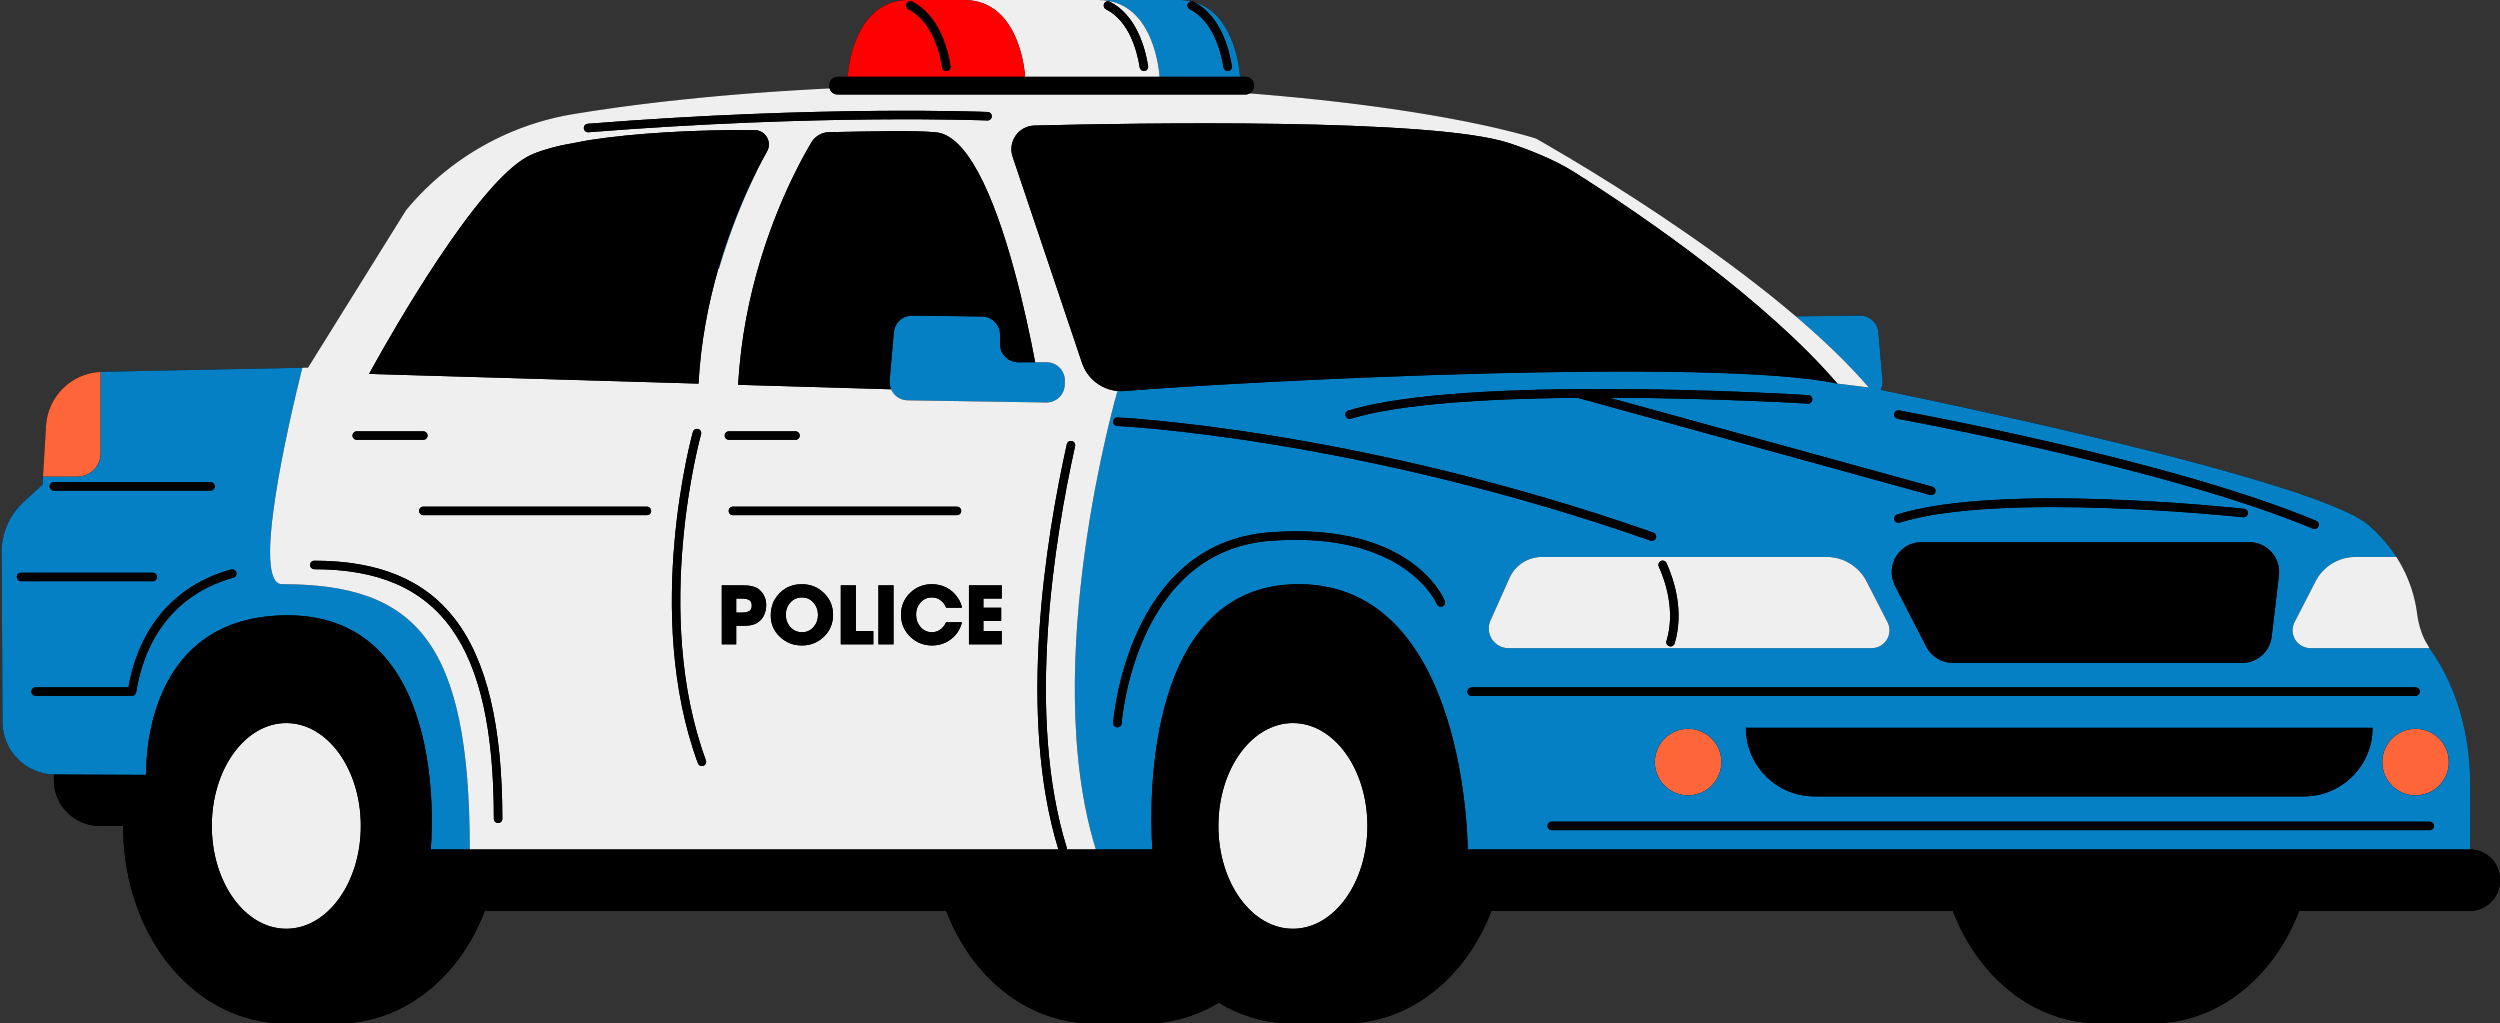 <?xml version="1.0" encoding="UTF-8"?><svg xmlns="http://www.w3.org/2000/svg" xmlns:xlink="http://www.w3.org/1999/xlink" height="204.8" preserveAspectRatio="xMidYMid meet" version="1.0" viewBox="-0.3 0.0 500.3 204.8" width="500.3" zoomAndPan="magnify"><rect x="-0.3" y="0.0" width="500.3" height="204.8" fill="#333333" stroke="none"/><g><g id="change1_1"><path d="M493.983,169.992c0.104-2.1,0.094-13.657,0-15.537c-0.595-12.242-4.897-20.24-7.79-24.295 c-0.104-0.151-0.208-0.302-0.302-0.453c-0.152-0.229-0.272-0.476-0.41-0.712c-0.171-0.292-0.356-0.577-0.506-0.879 c-0.815-1.645-1.325-3.433-1.559-5.269c-0.269-2.206-0.917-5.103-2.389-8.221c-0.49-1.04-1.072-2.103-1.762-3.174 c-1.362-2.108-3.139-4.245-5.455-6.287c-7.657-6.712-52.381-17.309-79.399-23.236c-8.34-1.829-14.988-3.212-18.341-3.901 c0.276-0.572,0.423-1.216,0.364-1.899l-0.841-9.625c-0.167-1.907-1.775-3.364-3.69-3.342l-12.814,0.151 c-13.745-11.708-30.137-22.411-40.786-28.954c-1.673-1.021-3.205-1.947-4.566-2.76c-4.122-2.467-6.636-3.866-6.636-3.866 s-2.481-0.833-7.647-2.035c-0.022-0.005-0.043-0.01-0.065-0.015c-0.411-0.096-0.839-0.193-1.284-0.293 c-0.06-0.014-0.122-0.027-0.182-0.041c-0.375-0.084-0.762-0.169-1.161-0.256c-0.102-0.022-0.201-0.043-0.304-0.066 c-0.44-0.095-0.893-0.191-1.361-0.289c-0.133-0.027-0.271-0.056-0.406-0.083c-0.364-0.075-0.737-0.151-1.117-0.228 c-0.164-0.033-0.326-0.065-0.493-0.099c-0.481-0.096-0.975-0.193-1.483-0.291c-0.187-0.036-0.38-0.072-0.57-0.108 c-0.37-0.07-0.746-0.141-1.13-0.212c-0.221-0.041-0.439-0.082-0.664-0.123c-0.524-0.096-1.059-0.192-1.606-0.289 c-0.239-0.042-0.486-0.084-0.73-0.127c-0.386-0.067-0.778-0.134-1.176-0.202c-0.266-0.045-0.531-0.09-0.803-0.135 c-0.58-0.097-1.17-0.194-1.774-0.291c-0.267-0.043-0.541-0.086-0.813-0.129c-0.426-0.067-0.857-0.134-1.295-0.202 c-0.299-0.046-0.597-0.092-0.901-0.138c-0.644-0.097-1.298-0.194-1.966-0.292c-0.29-0.042-0.588-0.084-0.883-0.126 c-0.473-0.067-0.95-0.135-1.435-0.202c-0.325-0.045-0.65-0.09-0.981-0.135c-0.711-0.096-1.433-0.193-2.169-0.288 c-0.304-0.04-0.616-0.079-0.924-0.118c-0.539-0.069-1.084-0.137-1.636-0.205c-0.339-0.042-0.678-0.083-1.022-0.125 c-0.79-0.095-1.59-0.19-2.406-0.283c-0.298-0.034-0.605-0.068-0.906-0.102c-0.618-0.069-1.242-0.138-1.874-0.207 c-0.354-0.038-0.707-0.076-1.065-0.114c-0.872-0.092-1.754-0.183-2.653-0.272c-0.281-0.028-0.569-0.056-0.852-0.083 c-0.715-0.07-1.438-0.139-2.17-0.207c-0.354-0.033-0.708-0.066-1.066-0.099c-0.959-0.087-1.93-0.173-2.918-0.257 c-0.264-0.022-0.535-0.044-0.801-0.066c-0.81-0.067-1.631-0.134-2.46-0.199c-0.06-0.005-0.118-0.01-0.178-0.014 c0.499-0.285,0.839-0.816,0.839-1.431v-0.232c0-0.914-0.741-1.654-1.655-1.654h-1.1c0,0-0.62-12.468-9.139-14.941 c-0.051-0.027-0.097-0.06-0.149-0.086c-0.156-0.079-0.322-0.09-0.484-0.071C237.318,0.102,236.5,0,235.611,0h-54.03 c-0.803,0-1.554,0.073-2.257,0.22h-0.004c-9.327,1.86-9.987,15.15-9.987,15.15h-2.021c-0.914,0-1.654,0.741-1.654,1.654v0.232 c0,0.15,0.027,0.294,0.064,0.433c-0.658,0.032-1.303,0.067-1.951,0.101c-0.058,0.003-0.117,0.006-0.176,0.009 c-13.786,0.727-25.407,1.813-34.988,2.999c-0.04,0.005-0.082,0.01-0.121,0.015c-0.115,0.014-0.224,0.028-0.338,0.042 c-0.474,0.059-0.945,0.119-1.408,0.178c-0.268,0.034-0.531,0.069-0.796,0.104c-0.356,0.046-0.712,0.093-1.062,0.14 c-0.43,0.057-0.851,0.115-1.272,0.172c-0.172,0.023-0.346,0.047-0.516,0.07c-3.177,0.439-6.095,0.884-8.75,1.326 c-9.444,1.569-18.255,5.568-25.6,11.514c-2.826,2.288-5.426,4.859-7.78,7.695L61.339,73.572l-1.144,0.019L20.16,74.404 c-0.104,0-0.208,0.009-0.312,0.019C13.996,74.687,9.26,79.329,8.91,85.209L8.305,95.4l-0.094,1.569l-3.772,3.469 c-3.072,2.836-4.698,6.911-4.405,11.07l0.17,33.021c0.028,5.699,4.601,10.318,10.274,10.454v1.155c0,5.049,4.094,9.143,9.143,9.142 h4.721l0,0c0,16.495,7.931,30.334,19.529,36.341c3.999,2.075,8.429,3.216,13.123,3.216h10.151c1.473,0,2.92-0.114,4.331-0.332 c11.333-1.746,20.667-10.274,25.254-22.224h92.323c3.333,8.685,9.172,15.562,16.466,19.34c3.999,2.075,8.429,3.216,13.123,3.216 h10.151c1.473,0,2.92-0.114,4.331-0.332c3.752-0.578,7.281-1.907,10.496-3.849c0.557,0.335,1.115,0.667,1.69,0.965 c3.999,2.075,8.429,3.216,13.123,3.216h10.151c1.473,0,2.92-0.114,4.331-0.332c11.333-1.746,20.667-10.274,25.254-22.224h92.323 c3.333,8.685,9.172,15.562,16.466,19.34c3.999,2.075,8.429,3.216,13.123,3.216h10.151c1.473,0,2.92-0.114,4.331-0.332 c11.333-1.746,20.667-10.274,25.254-22.224h34.166c3.323,0,6.017-2.693,6.017-6.016v-0.256 C499.999,172.686,497.305,169.992,493.983,169.992z" fill="inherit"/></g><g id="change2_1"><path d="M337.524,159.169c-3.677,0-6.658-2.981-6.658-6.658c0-3.678,2.981-6.659,6.658-6.659 c3.677,0,6.658,2.981,6.658,6.659C344.182,156.188,341.201,159.169,337.524,159.169z M476.438,152.511 c0,3.677,2.981,6.658,6.658,6.658s6.658-2.981,6.658-6.658c0-3.678-2.981-6.659-6.658-6.659 C479.42,145.853,476.438,148.833,476.438,152.511z M19.848,90.711V74.423C13.996,74.687,9.26,79.329,8.91,85.209L8.305,95.4h6.854 C17.749,95.4,19.848,93.3,19.848,90.711z" fill="#FE6539"/></g><g id="change3_1"><path d="M373.688,77.542l-6.286-0.775c-24.73-5.256-116.523-0.614-142.661,1.484 c-0.485,0.039-0.964,0.033-1.435-0.011l0.01,0.037c0,0-15.877,54.647-4.306,91.714h-5.78c0,0.001,0,0.003,0,0.004h17.098 c0,0-4.613-53.09,29.239-53.09c33.843,0,33.843,53.09,33.843,53.09h200.573c0-0.001,0-0.003,0-0.004 c0.104-2.1,0.094-13.657,0-15.537c-0.595-12.242-4.897-20.24-7.79-24.295c-0.104-0.151-0.208-0.302-0.302-0.453 c0.001,0.001,0.001,0.002,0.002,0.003h-23.824c-2.676,0-4.405-2.827-3.186-5.209l4.197-8.158c1.541-2.997,4.623-4.888,7.998-4.888 h8.187c0.69,1.07,1.271,2.132,1.761,3.171c-0.49-1.04-1.072-2.103-1.762-3.174c-1.362-2.108-3.139-4.245-5.455-6.287 c-7.657-6.712-52.381-17.309-79.399-23.236c-8.34-1.829-14.988-3.212-18.341-3.901c0.276-0.572,0.423-1.216,0.364-1.899 l-0.841-9.625c-0.167-1.907-1.775-3.364-3.69-3.342l-12.814,0.151C364.546,67.963,369.589,72.772,373.688,77.542z M269.54,82.162 c23.551-7.202,89.254-3.263,92.04-3.092c0.468,0.029,0.825,0.432,0.796,0.9c-0.029,0.469-0.421,0.828-0.901,0.796 c-0.354-0.022-18.838-1.13-39.754-1.182l64.693,17.825c0.453,0.125,0.719,0.593,0.594,1.045c-0.104,0.377-0.446,0.625-0.819,0.625 c-0.075,0-0.151-0.01-0.226-0.031l-70.576-19.446c-17.419,0.147-35.418,1.148-45.35,4.185c-0.083,0.025-0.167,0.038-0.249,0.038 c-0.364,0-0.7-0.236-0.812-0.602C268.838,82.774,269.091,82.299,269.54,82.162z M379.86,104.588 c-0.085,0.027-0.171,0.04-0.256,0.04c-0.361,0-0.696-0.232-0.811-0.595c-0.142-0.447,0.107-0.925,0.555-1.066 c20.233-6.393,67.447-1.361,69.447-1.145c0.467,0.051,0.804,0.47,0.753,0.937c-0.051,0.466-0.476,0.803-0.937,0.753 C448.124,103.46,399.753,98.303,379.86,104.588z M374.247,129.709h-72.678c-2.845,0-4.755-2.94-3.592-5.54l3.791-8.489 c1.144-2.571,3.696-4.226,6.504-4.226h56.966c3.366,0,6.457,1.891,7.998,4.888l4.188,8.158 C378.643,126.883,376.923,129.709,374.247,129.709z M223.277,85.242c-0.469-0.021-0.833-0.417-0.812-0.887 c0.021-0.469,0.409-0.838,0.887-0.812c0.475,0.021,48.219,2.341,107.211,23.043c0.443,0.155,0.676,0.641,0.521,1.083 c-0.123,0.35-0.451,0.569-0.802,0.569c-0.093,0-0.188-0.016-0.281-0.048C271.242,87.571,223.75,85.263,223.277,85.242z M253.824,108.236c-27.045,2.101-29.639,36.171-29.662,36.516c-0.03,0.449-0.404,0.793-0.847,0.793c-0.019,0-0.038,0-0.058-0.002 c-0.468-0.031-0.823-0.436-0.792-0.904c0.024-0.358,2.708-35.882,31.226-38.097c28.416-2.208,34.873,13.073,35.134,13.724 c0.175,0.436-0.037,0.931-0.473,1.105c-0.438,0.174-0.929-0.037-1.104-0.471C287.189,120.753,280.905,106.133,253.824,108.236z M485.933,166.131H310.232c-0.469,0-0.85-0.38-0.85-0.85s0.381-0.851,0.85-0.851h175.701c0.469,0,0.85,0.381,0.85,0.851 C486.783,165.75,486.402,166.131,485.933,166.131z M330.865,152.511c0-3.678,2.981-6.659,6.658-6.659 c3.677,0,6.658,2.981,6.658,6.659c0,3.677-2.981,6.658-6.658,6.658C333.846,159.169,330.865,156.188,330.865,152.511z M349.082,145.651h125.417c0,7.578-6.143,13.72-13.72,13.72h-97.977C355.224,159.371,349.082,153.229,349.082,145.651z M489.755,152.511c0,3.677-2.981,6.658-6.658,6.658s-6.658-2.981-6.658-6.658c0-3.678,2.981-6.659,6.658-6.659 C486.774,145.853,489.755,148.833,489.755,152.511z M483.097,137.55c0.469,0,0.85,0.38,0.85,0.85s-0.381,0.85-0.85,0.85H294.202 c-0.469,0-0.85-0.38-0.85-0.85s0.381-0.85,0.85-0.85H483.097z M455.753,115.191l-1.447,12.194 c-0.357,3.013-2.912,5.282-5.945,5.282h-57.844c-2.245,0-4.301-1.255-5.326-3.252l-6.262-12.194 c-2.046-3.984,0.847-8.722,5.326-8.722h65.552C453.393,108.499,456.175,111.63,455.753,115.191z M379.754,82.138 c0.538,0.097,54.123,9.823,83.457,22.088c0.433,0.181,0.637,0.679,0.456,1.112c-0.136,0.326-0.452,0.522-0.785,0.522 c-0.109,0-0.22-0.021-0.328-0.066c-29.163-12.194-82.566-21.887-83.102-21.983c-0.462-0.083-0.77-0.525-0.686-0.987 C378.851,82.362,379.295,82.055,379.754,82.138z M285.721,22.976c-0.266-0.045-0.531-0.09-0.803-0.135 C285.19,22.886,285.455,22.931,285.721,22.976z M269.121,20.591c0.344,0.042,0.683,0.083,1.022,0.125 C269.804,20.674,269.465,20.632,269.121,20.591z M275.853,21.462c-0.325-0.045-0.65-0.09-0.981-0.135 C275.203,21.372,275.527,21.417,275.853,21.462z M271.779,20.921c0.308,0.039,0.62,0.078,0.924,0.118 C272.399,20.999,272.087,20.96,271.779,20.921z M277.288,21.664c0.295,0.042,0.593,0.084,0.883,0.126 C277.881,21.748,277.583,21.706,277.288,21.664z M282.332,22.421c0.271,0.043,0.546,0.086,0.813,0.129 C282.877,22.507,282.603,22.464,282.332,22.421z M281.037,22.219c-0.299-0.046-0.597-0.092-0.901-0.138 C280.44,22.127,280.738,22.173,281.037,22.219z M259.365,19.529c0.283,0.027,0.571,0.055,0.852,0.083 C259.936,19.584,259.648,19.557,259.365,19.529z M163.596,17.799c0.058-0.003,0.117-0.006,0.176-0.009 C163.713,17.793,163.654,17.796,163.596,17.799z M287.627,23.305c-0.239-0.042-0.486-0.084-0.73-0.127 C287.141,23.221,287.388,23.263,287.627,23.305z M253.21,18.967c-0.264-0.022-0.535-0.044-0.801-0.066 C252.675,18.923,252.946,18.944,253.21,18.967z M256.128,19.224c0.358,0.033,0.712,0.065,1.066,0.099 C256.84,19.289,256.486,19.256,256.128,19.224z M266.715,20.308c-0.298-0.034-0.605-0.068-0.906-0.102 C266.111,20.24,266.417,20.273,266.715,20.308z M263.935,19.999c-0.354-0.038-0.707-0.076-1.065-0.114 C263.228,19.923,263.581,19.961,263.935,19.999z M128.487,20.813L128.487,20.813c0.039-0.005,0.081-0.01,0.121-0.015 C128.567,20.803,128.527,20.808,128.487,20.813z M299.387,25.682c0.022,0.005,0.043,0.01,0.065,0.015 C299.43,25.692,299.409,25.687,299.387,25.682z M484.974,128.115c0.15,0.303,0.335,0.587,0.506,0.879 C485.31,128.702,485.124,128.418,484.974,128.115z M289.898,23.717c-0.221-0.041-0.439-0.082-0.664-0.123 C289.459,23.635,289.677,23.676,289.898,23.717z M249.77,18.688L249.77,18.688c0.061,0.004,0.119,0.009,0.179,0.014 C249.889,18.698,249.829,18.693,249.77,18.688z M143.454,53.747c2.306-7.988,5.187-14.627,7.588-19.388h0.052 c-3.055,6.199-5.546,12.774-7.561,19.562L143.454,53.747z M291.028,23.929c0.19,0.036,0.383,0.073,0.57,0.108 C291.411,24.001,291.218,23.965,291.028,23.929z M297.92,25.348c0.06,0.013,0.123,0.027,0.182,0.041 C298.043,25.375,297.981,25.361,297.92,25.348z M295.095,24.738c-0.133-0.027-0.271-0.056-0.406-0.083 C294.825,24.682,294.963,24.71,295.095,24.738z M293.573,24.426c-0.164-0.033-0.326-0.065-0.493-0.099 C293.247,24.361,293.409,24.394,293.573,24.426z M296.456,25.026c0.103,0.022,0.202,0.044,0.304,0.066 C296.658,25.07,296.559,25.049,296.456,25.026z M28.971,155.07c0,0-1.475-31.934,28.284-31.934c33.295,0,28.634,46.86,28.634,46.86 h125.618c0-0.001-0.001-0.003-0.001-0.004H93.708c0-41.718-10.849-53.086-37.549-53.086c-6.154,0,1.087-31.451,4.037-43.315 L20.16,74.404c-0.104,0-0.208,0.009-0.312,0.019v16.288c0,2.589-2.099,4.689-4.689,4.689H8.305l-0.094,1.569l-3.772,3.469 c-3.072,2.836-4.698,6.911-4.405,11.07l0.17,33.021c0.028,5.699,4.601,10.318,10.274,10.454c0.067,0.001,0.133,0.011,0.2,0.011 L28.971,155.07z M10.478,96.484h31.351c0.469,0,0.85,0.381,0.85,0.85s-0.381,0.85-0.85,0.85H10.478c-0.469,0-0.85-0.381-0.85-0.85 S10.009,96.484,10.478,96.484z M3.062,115.46c0-0.469,0.381-0.85,0.85-0.85h26.356c0.469,0,0.85,0.38,0.85,0.85 c0,0.47-0.381,0.851-0.85,0.851H3.912C3.443,116.311,3.062,115.93,3.062,115.46z M6.822,139.25c-0.469,0-0.85-0.38-0.85-0.85 s0.381-0.85,0.85-0.85H25.39c2.983-16.495,14.123-21.851,20.559-23.58c0.455-0.123,0.919,0.147,1.041,0.601 s-0.147,0.92-0.601,1.041c-6.131,1.647-16.81,6.814-19.444,22.925c-0.067,0.411-0.422,0.713-0.839,0.713L6.822,139.25L6.822,139.25 z M203.486,72.494h5.65c2.06,0,3.714,1.699,3.659,3.758l-0.019,0.729c-0.053,2.005-1.711,3.594-3.717,3.563l-27.744-0.436 c-1.489-0.023-2.729-0.938-3.283-2.206c-0.237-0.542-0.361-1.141-0.306-1.774l0.842-9.625c0.167-1.907,1.775-3.364,3.69-3.342 l13.95,0.164c2.005,0.024,3.618,1.656,3.618,3.661v1.846C199.825,70.854,201.464,72.494,203.486,72.494z M219.507,0h16.104 c0.89,0,1.708,0.102,2.473,0.272c-0.272,0.033-0.526,0.18-0.659,0.443c-0.213,0.418-0.046,0.931,0.372,1.144 c4.634,2.358,6.214,8.303,6.744,11.636c0.066,0.418,0.428,0.717,0.838,0.717c0.044,0,0.089-0.003,0.134-0.011 c0.464-0.073,0.78-0.509,0.706-0.973c-0.574-3.617-2.317-10.051-7.502-12.799c8.518,2.474,9.139,14.941,9.139,14.941h-16.099 C231.756,15.37,230.992,0,219.507,0z" fill="#0580C4"/></g><g id="change4_1"><path d="M273.344,165.28c0,11.369-6.676,20.585-14.91,20.585c-8.234,0-14.91-9.216-14.91-20.585 c0-11.369,6.676-20.585,14.91-20.585C266.668,144.695,273.344,153.911,273.344,165.28z M56.995,144.695 c-8.235,0-14.91,9.216-14.91,20.585c0,11.369,6.675,20.585,14.91,20.585s14.91-9.216,14.91-20.585 C71.906,153.911,65.23,144.695,56.995,144.695z M373.236,116.342l4.188,8.158c1.219,2.382-0.501,5.209-3.176,5.209h-72.679 c-2.845,0-4.755-2.94-3.592-5.54l3.791-8.489c1.144-2.571,3.696-4.226,6.504-4.226h56.966 C368.604,111.455,371.695,113.345,373.236,116.342z M333.209,112.692c-0.194-0.429-0.695-0.619-1.125-0.426 c-0.428,0.193-0.618,0.696-0.425,1.124c1.347,2.988,3.339,8.894,1.541,14.882c-0.135,0.45,0.12,0.923,0.569,1.058 c0.082,0.025,0.164,0.037,0.245,0.037c0.365,0,0.703-0.238,0.813-0.606C336.786,122.244,334.654,115.896,333.209,112.692z M471.078,111.455c-3.375,0-6.457,1.891-7.998,4.888l-4.197,8.158c-1.219,2.382,0.51,5.209,3.186,5.209h23.823 c-0.001-0.001-0.001-0.002-0.002-0.003c-0.152-0.229-0.272-0.476-0.41-0.712c-0.171-0.292-0.356-0.577-0.506-0.879 c-0.815-1.645-1.325-3.433-1.559-5.269c-0.269-2.206-0.917-5.103-2.389-8.221c-0.49-1.039-1.072-2.101-1.761-3.171H471.078z M60.195,73.591l1.144-0.019l19.625-31.518c2.354-2.836,4.954-5.407,7.78-7.695c7.345-5.946,16.156-9.945,25.6-11.514 c2.655-0.441,5.573-0.887,8.75-1.326c0.17-0.023,0.345-0.047,0.516-0.07c0.421-0.058,0.842-0.115,1.272-0.172 c0.35-0.047,0.706-0.093,1.062-0.14c0.265-0.035,0.528-0.069,0.796-0.104c0.463-0.06,0.934-0.119,1.408-0.178 c0.114-0.014,0.224-0.028,0.338-0.042l0,0c0.04-0.005,0.08-0.01,0.121-0.015c9.581-1.185,21.202-2.272,34.988-2.999 c0.058-0.003,0.117-0.006,0.176-0.009c0.648-0.034,1.293-0.068,1.951-0.101c0.191,0.702,0.827,1.222,1.59,1.222h81.644 c0.298,0,0.573-0.085,0.815-0.223c0.06,0.004,0.12,0.009,0.179,0.014c0.83,0.065,1.65,0.131,2.46,0.199 c0.266,0.022,0.537,0.043,0.801,0.066c0.988,0.084,1.958,0.17,2.918,0.257c0.358,0.033,0.712,0.065,1.066,0.099 c0.732,0.068,1.455,0.137,2.17,0.207c0.283,0.027,0.571,0.055,0.852,0.083c0.899,0.089,1.781,0.181,2.653,0.272 c0.358,0.038,0.712,0.076,1.065,0.114c0.632,0.068,1.256,0.137,1.874,0.207c0.302,0.034,0.608,0.068,0.906,0.102 c0.816,0.093,1.616,0.188,2.406,0.283c0.344,0.042,0.683,0.083,1.022,0.125c0.552,0.068,1.097,0.136,1.636,0.205 c0.308,0.039,0.62,0.078,0.924,0.118c0.736,0.095,1.457,0.192,2.169,0.288c0.331,0.045,0.656,0.09,0.981,0.135 c0.485,0.067,0.962,0.134,1.435,0.202c0.295,0.042,0.593,0.084,0.883,0.126c0.668,0.097,1.322,0.194,1.966,0.292 c0.304,0.046,0.602,0.092,0.901,0.138c0.438,0.067,0.869,0.134,1.295,0.202c0.271,0.043,0.546,0.086,0.813,0.129 c0.604,0.097,1.194,0.194,1.774,0.291c0.271,0.045,0.536,0.09,0.803,0.135c0.398,0.068,0.79,0.135,1.176,0.202 c0.244,0.042,0.491,0.085,0.73,0.127c0.548,0.097,1.083,0.193,1.606,0.289c0.225,0.042,0.444,0.082,0.664,0.123 c0.383,0.071,0.76,0.142,1.13,0.212c0.19,0.036,0.383,0.073,0.57,0.108c0.507,0.098,1.001,0.194,1.483,0.291 c0.167,0.033,0.329,0.066,0.493,0.099c0.381,0.077,0.753,0.153,1.117,0.228c0.135,0.028,0.273,0.056,0.406,0.083 c0.468,0.098,0.921,0.194,1.361,0.289c0.103,0.022,0.202,0.044,0.304,0.066c0.399,0.086,0.786,0.172,1.161,0.256 c0.06,0.013,0.123,0.027,0.182,0.041c0.445,0.1,0.873,0.198,1.284,0.293c0.022,0.005,0.043,0.01,0.065,0.015 c5.166,1.203,7.647,2.035,7.647,2.035s2.515,1.399,6.636,3.866c1.361,0.813,2.893,1.74,4.566,2.76 c10.65,6.543,27.041,17.246,40.786,28.954c5.46,4.65,10.503,9.459,14.601,14.229l-6.286-0.775 c-14.067-16.374-38.069-33.125-52.816-42.408c-0.021-0.013-0.042-0.026-0.062-0.039c-3.688-2.323-8.719-4.337-12.861-5.697 c-15.34-5.038-75.15-3.996-94.951-3.5c-3.187,0.08-5.382,3.222-4.365,6.244l13.896,41.288c1.063,3.132,3.858,5.285,7.063,5.585 l0.01,0.037c0,0-15.877,54.647-4.306,91.714h-5.78c0-0.084,0-0.169-0.026-0.253c-8.252-26.438-2.514-61.759,1.641-80.46 c0.102-0.458-0.187-0.912-0.645-1.014c-0.462-0.1-0.913,0.187-1.014,0.646c-4.179,18.808-9.935,54.296-1.679,81.082H93.708 c0-41.718-10.849-53.086-37.549-53.086C50.004,116.906,57.246,85.455,60.195,73.591z M100.23,163.854 c0-18.644-3.119-31.738-9.534-40.031c-6.044-7.815-15.234-11.614-28.094-11.614c-0.469,0-0.85,0.381-0.85,0.851 c0,0.469,0.381,0.85,0.85,0.85c25.183,0,35.927,14.937,35.927,49.945c0,0.469,0.381,0.85,0.85,0.85S100.23,164.323,100.23,163.854z M130.004,102.241c0-0.47-0.381-0.851-0.85-0.851H84.412c-0.469,0-0.85,0.381-0.85,0.851c0,0.469,0.381,0.85,0.85,0.85h44.742 C129.624,103.091,130.004,102.71,130.004,102.241z M140.963,152.163c-10.871-29.532-1.067-64.904-0.966-65.258 c0.128-0.451-0.134-0.921-0.586-1.049c-0.451-0.128-0.921,0.134-1.05,0.585c-0.102,0.359-10.058,36.249,1.006,66.31 c0.126,0.344,0.452,0.557,0.798,0.557c0.098,0,0.197-0.018,0.293-0.053C140.899,153.093,141.125,152.604,140.963,152.163z M144.722,87.167c0,0.469,0.381,0.85,0.85,0.85h13.317c0.469,0,0.85-0.38,0.85-0.85s-0.381-0.851-0.85-0.851h-13.317 C145.103,86.316,144.722,86.697,144.722,87.167z M146.373,101.391c-0.469,0-0.85,0.381-0.85,0.851c0,0.469,0.381,0.85,0.85,0.85 h44.835c0.469,0,0.85-0.38,0.85-0.85s-0.381-0.851-0.85-0.851H146.373z M200.169,119.781v-2.649h-6.561l0.001,11.812h6.561v-2.65 h-3.672v-2.027h3.56v-2.65h-3.56v-1.835L200.169,119.781L200.169,119.781z M181.829,127.389c1.213,1.187,2.682,1.779,4.406,1.779 c1.437,0,2.706-0.426,3.807-1.277s1.822-1.974,2.163-3.369h-3.161c-0.277,0.606-0.66,1.091-1.149,1.453 c-0.489,0.362-1.053,0.543-1.692,0.543c-0.937,0-1.7-0.349-2.291-1.046c-0.591-0.697-0.886-1.518-0.886-2.465 s0.295-1.759,0.886-2.435c0.591-0.676,1.349-1.014,2.275-1.014c0.649,0,1.229,0.189,1.74,0.567 c0.511,0.377,0.883,0.875,1.117,1.492h3.161c-0.106-0.649-0.373-1.292-0.798-1.931c-0.586-0.894-1.331-1.581-2.235-2.059 c-0.905-0.479-1.895-0.718-2.969-0.718c-1.724,0-3.187,0.589-4.39,1.764c-1.203,1.176-1.804,2.626-1.803,4.35 C180.01,124.747,180.616,126.202,181.829,127.389z M178.509,117.133h-3.017l0.001,11.812h3.017L178.509,117.133z M167.958,128.945 h6.513v-2.65h-3.496v-9.163h-3.017V128.945z M150.287,125.043c0.532-0.133,1.032-0.407,1.5-0.822 c0.394-0.352,0.7-0.812,0.918-1.381c0.218-0.568,0.327-1.141,0.327-1.716c0-1.298-0.463-2.34-1.389-3.129 c-0.298-0.255-0.676-0.45-1.133-0.583c-0.458-0.133-0.862-0.212-1.213-0.239s-0.782-0.04-1.293-0.04l-3.863,0.001l0.001,11.812 h2.889v-3.704l1.309-0.001C149.106,125.242,149.755,125.177,150.287,125.043z M155.778,127.437 c1.224,1.155,2.682,1.732,4.374,1.732c1.745,0,3.225-0.588,4.438-1.764s1.82-2.632,1.819-4.367c0-1.724-0.607-3.177-1.82-4.356 c-1.213-1.182-2.688-1.772-4.422-1.772c-2.097,0-3.762,0.809-4.996,2.426c-0.351,0.458-0.606,0.899-0.766,1.325 c-0.309,0.788-0.463,1.629-0.463,2.522C153.942,124.865,154.554,126.283,155.778,127.437z M206.857,72.494 c-1.806-9.55-5.773-27.707-11.479-38.135c-2.468-4.5-5.247-7.562-8.329-7.875c-4.311-0.435-13.131-0.179-21.412-0.038 c-1.474,0.028-2.826,0.813-3.583,2.08c-0.794,1.342-1.9,3.309-3.158,5.833c-4.349,8.716-10.455,24.012-11.476,42.645l30.611,0.899 c0.554,1.268,1.794,2.182,3.283,2.206l27.744,0.436c2.006,0.031,3.664-1.558,3.717-3.563l0.019-0.729 c0.055-2.06-1.599-3.758-3.659-3.758L206.857,72.494L206.857,72.494z M117.316,24.772c-0.468,0.037-0.817,0.446-0.78,0.915 c0.035,0.445,0.407,0.783,0.846,0.783c0.022,0,0.045-0.001,0.068-0.003c46.475-3.695,79.509-2.373,79.838-2.358 c0.491,0.02,0.865-0.345,0.885-0.814c0.02-0.469-0.344-0.865-0.813-0.885C197.03,22.396,163.9,21.067,117.316,24.772z M73.562,74.829l24.172,0.709l4.84,0.142l36.906,1.087c0.465-8.456,2.012-16.225,3.974-23.021l0.079,0.174 c2.015-6.788,4.506-13.363,7.561-19.562h-0.052c0.785-1.56,1.513-2.911,2.155-4.055c1.068-1.891-0.293-4.245-2.477-4.264 c-11.741-0.113-24.002,0.586-33.182,2.014l-5.474,1.03c-2.959,0.681-5.341,1.456-6.939,2.345c-1.21,0.671-2.505,1.673-3.867,2.93 C89.586,45.146,73.562,74.829,73.562,74.829z M70.245,87.167c0,0.469,0.381,0.85,0.85,0.85h13.317c0.469,0,0.85-0.38,0.85-0.85 s-0.381-0.851-0.85-0.851H71.095C70.626,86.316,70.245,86.697,70.245,87.167z M149.601,120.063c-0.362-0.187-0.846-0.28-1.453-0.28 l-1.117,0.001v2.809h1.229c0.585,0,1.045-0.101,1.381-0.303c0.335-0.202,0.503-0.575,0.503-1.118 C150.143,120.619,149.962,120.249,149.601,120.063z M162.499,125.49c0.596-0.686,0.894-1.498,0.894-2.434 c0-0.947-0.301-1.767-0.902-2.458c-0.601-0.691-1.37-1.038-2.307-1.038c-0.947,0-1.721,0.338-2.323,1.014 c-0.601,0.676-0.902,1.487-0.902,2.434c0,0.969,0.303,1.796,0.91,2.482c0.607,0.687,1.389,1.03,2.347,1.03 C161.142,126.52,161.903,126.176,162.499,125.49z M192.596,0h26.911c11.485,0,12.249,15.37,12.249,15.37h-26.915 C204.841,15.37,204.081,0,192.596,0z M221.037,1.858c4.636,2.359,6.215,8.303,6.744,11.636c0.066,0.418,0.428,0.717,0.838,0.717 c0.044,0,0.089-0.003,0.134-0.011c0.463-0.073,0.78-0.509,0.706-0.973c-0.58-3.652-2.344-10.184-7.651-12.885 c-0.418-0.212-0.931-0.046-1.143,0.372C220.452,1.133,220.619,1.646,221.037,1.858z" fill="#EFEFEF"/></g><g id="change5_1"><path d="M204.841,15.37c0,0-0.76-15.37-12.245-15.37h-11.015c-0.803,0-1.554,0.073-2.257,0.22h-0.004 c-9.327,1.86-9.987,15.15-9.987,15.15H204.841z M189.078,14.211c-0.411,0-0.772-0.298-0.838-0.717 c-0.53-3.333-2.11-9.277-6.744-11.636c-0.418-0.213-0.585-0.725-0.372-1.144c0.212-0.418,0.724-0.584,1.143-0.372 c5.306,2.701,7.071,9.232,7.651,12.885c0.074,0.464-0.242,0.899-0.706,0.973C189.167,14.208,189.122,14.211,189.078,14.211z" fill="#FE0000"/></g><g id="change1_2"><path d="M493.983,169.992c0,0.001,0,0.003,0,0.004H293.41c0,0,0-53.09-33.843-53.09c-33.853,0-29.239,53.09-29.239,53.09h-17.099 c0-0.001,0-0.003,0-0.004c0-0.084,0-0.169-0.026-0.253c-8.252-26.438-2.514-61.759,1.641-80.46 c0.102-0.458-0.187-0.912-0.645-1.014c-0.462-0.1-0.913,0.187-1.014,0.646c-4.179,18.808-9.935,54.296-1.679,81.082 c0,0.001,0.001,0.003,0.001,0.004H85.889c0,0,4.661-46.86-28.634-46.86c-29.759,0-28.284,31.934-28.284,31.934l-18.292-0.076 c-0.068,0-0.133-0.01-0.2-0.011v1.155c0,5.049,4.094,9.143,9.143,9.142h4.721l0,0c0,16.495,7.931,30.334,19.529,36.341 c3.999,2.075,8.429,3.216,13.123,3.216h10.151c1.473,0,2.92-0.114,4.331-0.332c11.333-1.746,20.667-10.274,25.254-22.224h92.323 c3.333,8.685,9.172,15.562,16.466,19.34c3.999,2.075,8.429,3.216,13.123,3.216h10.151c1.473,0,2.92-0.114,4.331-0.332 c3.752-0.578,7.281-1.907,10.496-3.849c0.557,0.335,1.115,0.667,1.69,0.965c3.999,2.075,8.429,3.216,13.123,3.216h10.151 c1.473,0,2.92-0.114,4.331-0.332c11.333-1.746,20.667-10.274,25.254-22.224h92.323c3.333,8.685,9.172,15.562,16.466,19.34 c3.999,2.075,8.429,3.216,13.123,3.216h10.151c1.473,0,2.92-0.114,4.331-0.332c11.333-1.746,20.667-10.274,25.254-22.224h34.166 c3.323,0,6.017-2.693,6.017-6.016v-0.256C499.999,172.686,497.305,169.992,493.983,169.992z M56.995,185.865 c-8.235,0-14.91-9.216-14.91-20.585s6.675-20.585,14.91-20.585s14.91,9.216,14.91,20.585 C71.906,176.649,65.23,185.865,56.995,185.865z M258.434,185.865c-8.235,0-14.91-9.216-14.91-20.585s6.676-20.585,14.91-20.585 c8.234,0,14.91,9.216,14.91,20.585C273.344,176.649,266.669,185.865,258.434,185.865z M455.753,115.191l-1.447,12.194 c-0.357,3.013-2.912,5.282-5.945,5.282h-57.844c-2.245,0-4.301-1.255-5.326-3.252l-6.262-12.194 c-2.046-3.984,0.847-8.722,5.326-8.722h65.552C453.393,108.499,456.175,111.63,455.753,115.191z M362.802,159.371 c-7.578,0-13.72-6.143-13.72-13.72h125.417c0,7.578-6.143,13.72-13.72,13.72H362.802z M268.975,83.223 c-0.137-0.449,0.116-0.924,0.564-1.061c23.551-7.202,89.254-3.263,92.04-3.092c0.468,0.029,0.825,0.432,0.796,0.9 c-0.029,0.469-0.421,0.828-0.901,0.796c-0.354-0.022-18.838-1.13-39.754-1.182l64.693,17.825c0.453,0.125,0.719,0.593,0.594,1.045 c-0.104,0.377-0.446,0.625-0.819,0.625c-0.075,0-0.151-0.01-0.226-0.031l-70.576-19.446c-17.419,0.147-35.418,1.148-45.35,4.185 c-0.083,0.025-0.167,0.038-0.249,0.038C269.424,83.825,269.087,83.589,268.975,83.223z M97.735,75.538l-24.172-0.709 c0,0,16.023-29.684,27.698-40.47c1.361-1.257,2.656-2.259,3.867-2.93c1.598-0.889,3.98-1.664,6.939-2.345l5.474-1.03 c9.179-1.428,21.44-2.127,33.182-2.014c2.184,0.019,3.545,2.373,2.477,4.264c-0.643,1.144-1.371,2.496-2.155,4.055 c-2.401,4.761-5.282,11.4-7.588,19.388c-1.962,6.795-3.509,14.564-3.974,23.021l-36.906-1.087L97.735,75.538z M195.378,34.359 c5.706,10.428,9.674,28.584,11.479,38.135h-3.371c-2.022,0-3.661-1.639-3.661-3.661v-1.846c0-2.005-1.613-3.637-3.618-3.661 l-13.95-0.164c-1.915-0.022-3.523,1.435-3.69,3.342l-0.842,9.625c-0.055,0.633,0.069,1.232,0.306,1.774l-30.611-0.899 c1.021-18.632,7.128-33.928,11.476-42.645c1.258-2.524,2.364-4.49,3.158-5.833c0.756-1.267,2.108-2.051,3.583-2.08 c8.281-0.142,17.101-0.397,21.412,0.038C190.132,26.796,192.91,29.859,195.378,34.359z M223.305,78.241 c-3.205-0.301-6-2.454-7.063-5.585l-13.896-41.288c-1.017-3.022,1.178-6.164,4.365-6.244c19.801-0.497,79.611-1.539,94.951,3.5 c4.141,1.36,9.172,3.375,12.861,5.697c0.021,0.013,0.041,0.026,0.062,0.039c14.747,9.284,38.75,26.035,52.816,42.408 c-24.73-5.256-116.523-0.614-142.661,1.484C224.255,78.29,223.776,78.285,223.305,78.241z M90.696,123.823 c6.415,8.293,9.534,21.388,9.534,40.031c0,0.469-0.381,0.85-0.85,0.85s-0.85-0.381-0.85-0.85c0-35.008-10.745-49.945-35.927-49.945 c-0.469,0-0.85-0.38-0.85-0.85s0.381-0.851,0.85-0.851C75.462,112.209,84.651,116.008,90.696,123.823z M483.097,137.55 c0.469,0,0.85,0.38,0.85,0.85s-0.381,0.85-0.85,0.85H294.202c-0.469,0-0.85-0.38-0.85-0.85s0.381-0.85,0.85-0.85H483.097z M486.783,165.281c0,0.469-0.381,0.85-0.85,0.85H310.232c-0.469,0-0.85-0.38-0.85-0.85s0.381-0.851,0.85-0.851h175.701 C486.402,164.431,486.783,164.812,486.783,165.281z M253.824,108.236c-27.045,2.101-29.639,36.171-29.662,36.516 c-0.03,0.449-0.404,0.793-0.847,0.793c-0.019,0-0.038,0-0.058-0.002c-0.468-0.031-0.823-0.436-0.792-0.904 c0.024-0.358,2.708-35.882,31.226-38.097c28.416-2.208,34.873,13.073,35.134,13.724c0.175,0.436-0.037,0.931-0.473,1.105 c-0.438,0.174-0.929-0.037-1.104-0.471C287.189,120.753,280.905,106.133,253.824,108.236z M151.788,124.221 c0.394-0.352,0.7-0.812,0.918-1.381c0.218-0.568,0.327-1.141,0.327-1.716c0-1.298-0.463-2.34-1.389-3.129 c-0.298-0.255-0.676-0.45-1.133-0.583c-0.458-0.133-0.862-0.212-1.213-0.239s-0.782-0.04-1.293-0.04l-3.863,0.001l0.001,11.812 h2.889v-3.704l1.309-0.001c0.766,0,1.415-0.065,1.947-0.199C150.819,124.91,151.319,124.636,151.788,124.221z M149.641,122.29 c-0.335,0.202-0.796,0.303-1.381,0.303h-1.229v-2.809l1.117-0.001c0.607,0,1.091,0.093,1.453,0.28 c0.362,0.186,0.543,0.556,0.543,1.109C150.143,121.715,149.976,122.088,149.641,122.29z M160.152,129.169 c1.745,0,3.225-0.588,4.438-1.764s1.82-2.632,1.819-4.367c0-1.724-0.607-3.177-1.82-4.356c-1.213-1.182-2.688-1.772-4.422-1.772 c-2.097,0-3.762,0.809-4.996,2.426c-0.351,0.458-0.606,0.899-0.766,1.325c-0.309,0.788-0.463,1.629-0.463,2.522 c0,1.681,0.612,3.099,1.836,4.254C157.002,128.592,158.46,129.169,160.152,129.169z M156.959,123.008 c0-0.947,0.3-1.758,0.902-2.434c0.601-0.676,1.375-1.014,2.323-1.014c0.937,0,1.705,0.346,2.307,1.038 c0.601,0.691,0.902,1.511,0.902,2.458c0,0.936-0.298,1.748-0.894,2.434c-0.596,0.687-1.357,1.03-2.283,1.03 c-0.958,0-1.74-0.344-2.347-1.03C157.263,124.804,156.96,123.977,156.959,123.008z M167.958,128.945l-0.001-11.812h3.017v9.163 h3.496v2.65h-6.512V128.945z M178.509,117.133l0.001,11.812h-3.017l-0.001-11.812C175.492,117.133,178.509,117.133,178.509,117.133 z M186.234,129.167c-1.724,0-3.193-0.592-4.406-1.779c-1.213-1.187-1.82-2.642-1.82-4.366s0.601-3.174,1.803-4.35 c1.202-1.175,2.666-1.764,4.39-1.764c1.075,0,2.064,0.239,2.969,0.718c0.904,0.478,1.649,1.165,2.235,2.059 c0.425,0.639,0.692,1.282,0.798,1.931h-3.161c-0.234-0.617-0.607-1.114-1.117-1.492c-0.511-0.377-1.091-0.567-1.74-0.567 c-0.926,0-1.684,0.338-2.275,1.014c-0.59,0.676-0.886,1.488-0.886,2.435s0.295,1.768,0.886,2.465 c0.591,0.697,1.354,1.046,2.291,1.046c0.639,0,1.203-0.181,1.692-0.543c0.489-0.362,0.872-0.847,1.149-1.453h3.161 c-0.341,1.395-1.061,2.518-2.163,3.369S187.671,129.167,186.234,129.167z M200.169,119.781h-3.672v1.835h3.56v2.65h-3.56v2.027 h3.672v2.65h-6.561l-0.001-11.812h6.561L200.169,119.781z M330,108.191c-58.758-20.62-106.25-22.928-106.724-22.949 c-0.469-0.021-0.833-0.417-0.812-0.887c0.021-0.469,0.409-0.838,0.887-0.812c0.475,0.021,48.219,2.341,107.211,23.043 c0.443,0.155,0.676,0.641,0.521,1.083c-0.123,0.35-0.451,0.569-0.802,0.569C330.188,108.239,330.093,108.224,330,108.191z M378.768,82.824c0.083-0.462,0.527-0.769,0.987-0.686c0.538,0.097,54.123,9.823,83.457,22.088 c0.433,0.181,0.637,0.679,0.456,1.112c-0.136,0.326-0.452,0.522-0.785,0.522c-0.109,0-0.22-0.021-0.328-0.066 c-29.163-12.194-82.566-21.887-83.102-21.983C378.991,83.728,378.684,83.286,378.768,82.824z M140.963,152.163 c0.162,0.441-0.063,0.93-0.504,1.092c-0.097,0.035-0.196,0.053-0.293,0.053c-0.346,0-0.671-0.213-0.798-0.557 c-11.064-30.061-1.108-65.95-1.006-66.31c0.128-0.451,0.599-0.713,1.05-0.585c0.452,0.128,0.714,0.598,0.586,1.049 C139.896,87.259,130.092,122.631,140.963,152.163z M70.245,87.167c0-0.47,0.381-0.851,0.85-0.851h13.317 c0.469,0,0.85,0.381,0.85,0.851c0,0.469-0.381,0.85-0.85,0.85H71.095C70.626,88.017,70.245,87.636,70.245,87.167z M144.722,87.167 c0-0.47,0.381-0.851,0.85-0.851h13.317c0.469,0,0.85,0.381,0.85,0.851c0,0.469-0.381,0.85-0.85,0.85h-13.317 C145.103,88.017,144.722,87.636,144.722,87.167z M9.628,97.334c0-0.469,0.381-0.85,0.85-0.85h31.351c0.469,0,0.85,0.381,0.85,0.85 s-0.381,0.85-0.85,0.85H10.478C10.009,98.185,9.628,97.804,9.628,97.334z M130.004,102.241c0,0.469-0.381,0.85-0.85,0.85H84.412 c-0.469,0-0.85-0.38-0.85-0.85s0.381-0.851,0.85-0.851h44.742C129.624,101.391,130.004,101.771,130.004,102.241z M146.373,101.391 h44.835c0.469,0,0.85,0.381,0.85,0.851c0,0.469-0.381,0.85-0.85,0.85h-44.835c-0.469,0-0.85-0.38-0.85-0.85 C145.523,101.771,145.904,101.391,146.373,101.391z M448.612,103.513c-0.487-0.053-48.858-5.21-68.752,1.075 c-0.085,0.027-0.171,0.04-0.256,0.04c-0.361,0-0.696-0.232-0.811-0.595c-0.142-0.447,0.107-0.925,0.555-1.066 c20.233-6.393,67.447-1.361,69.447-1.145c0.467,0.051,0.804,0.47,0.753,0.937C449.498,103.226,449.073,103.562,448.612,103.513z M26.107,139.25H6.822c-0.469,0-0.85-0.38-0.85-0.85s0.381-0.85,0.85-0.85H25.39c2.983-16.495,14.123-21.851,20.559-23.58 c0.455-0.123,0.919,0.147,1.041,0.601s-0.147,0.92-0.601,1.041c-6.131,1.647-16.81,6.814-19.444,22.925 C26.878,138.948,26.524,139.25,26.107,139.25z M30.269,116.311H3.912c-0.469,0-0.85-0.381-0.85-0.851c0-0.469,0.381-0.85,0.85-0.85 h26.356c0.469,0,0.85,0.38,0.85,0.85C31.119,115.93,30.738,116.311,30.269,116.311z M165.722,17.689 c-0.038-0.139-0.064-0.282-0.064-0.433v-0.232c0-0.914,0.741-1.654,1.654-1.654h81.644c0.914,0,1.655,0.741,1.655,1.654v0.232 c0,0.615-0.34,1.146-0.839,1.431h-0.001c-0.241,0.138-0.517,0.223-0.815,0.223h-81.644 C166.549,18.911,165.913,18.392,165.722,17.689z M189.212,14.2c-0.045,0.007-0.09,0.011-0.134,0.011 c-0.411,0-0.772-0.298-0.838-0.717c-0.53-3.333-2.11-9.277-6.744-11.636c-0.418-0.213-0.585-0.725-0.372-1.144 c0.212-0.418,0.724-0.584,1.143-0.372c5.306,2.701,7.071,9.232,7.651,12.885C189.992,13.691,189.676,14.127,189.212,14.2z M238.084,0.272c0.162-0.019,0.328-0.008,0.484,0.071c0.052,0.026,0.098,0.059,0.149,0.086c5.186,2.748,6.928,9.182,7.502,12.799 c0.074,0.464-0.242,0.899-0.706,0.973c-0.045,0.007-0.09,0.011-0.134,0.011c-0.411,0-0.772-0.298-0.838-0.717 c-0.53-3.333-2.11-9.277-6.744-11.636c-0.418-0.213-0.584-0.725-0.372-1.144C237.558,0.452,237.812,0.305,238.084,0.272z M220.665,0.715c0.212-0.418,0.725-0.584,1.143-0.372c5.307,2.701,7.072,9.232,7.651,12.885c0.074,0.464-0.243,0.899-0.706,0.973 c-0.045,0.007-0.09,0.011-0.134,0.011c-0.411,0-0.772-0.298-0.838-0.717c-0.529-3.333-2.108-9.277-6.744-11.636 C220.619,1.646,220.452,1.133,220.665,0.715z M117.316,24.772c46.584-3.705,79.714-2.376,80.044-2.363 c0.469,0.02,0.833,0.416,0.813,0.885c-0.02,0.469-0.394,0.833-0.885,0.814c-0.329-0.014-33.363-1.337-79.838,2.358 c-0.023,0.002-0.046,0.003-0.068,0.003c-0.439,0-0.811-0.338-0.846-0.783C116.499,25.219,116.849,24.81,117.316,24.772z M333.209,112.692c1.445,3.204,3.576,9.552,1.619,16.069c-0.11,0.368-0.448,0.606-0.813,0.606c-0.081,0-0.164-0.012-0.245-0.037 c-0.449-0.135-0.705-0.608-0.569-1.058c1.798-5.988-0.193-11.895-1.541-14.882c-0.193-0.428-0.002-0.931,0.425-1.124 C332.515,112.073,333.016,112.264,333.209,112.692z" fill="inherit"/></g></g></svg>